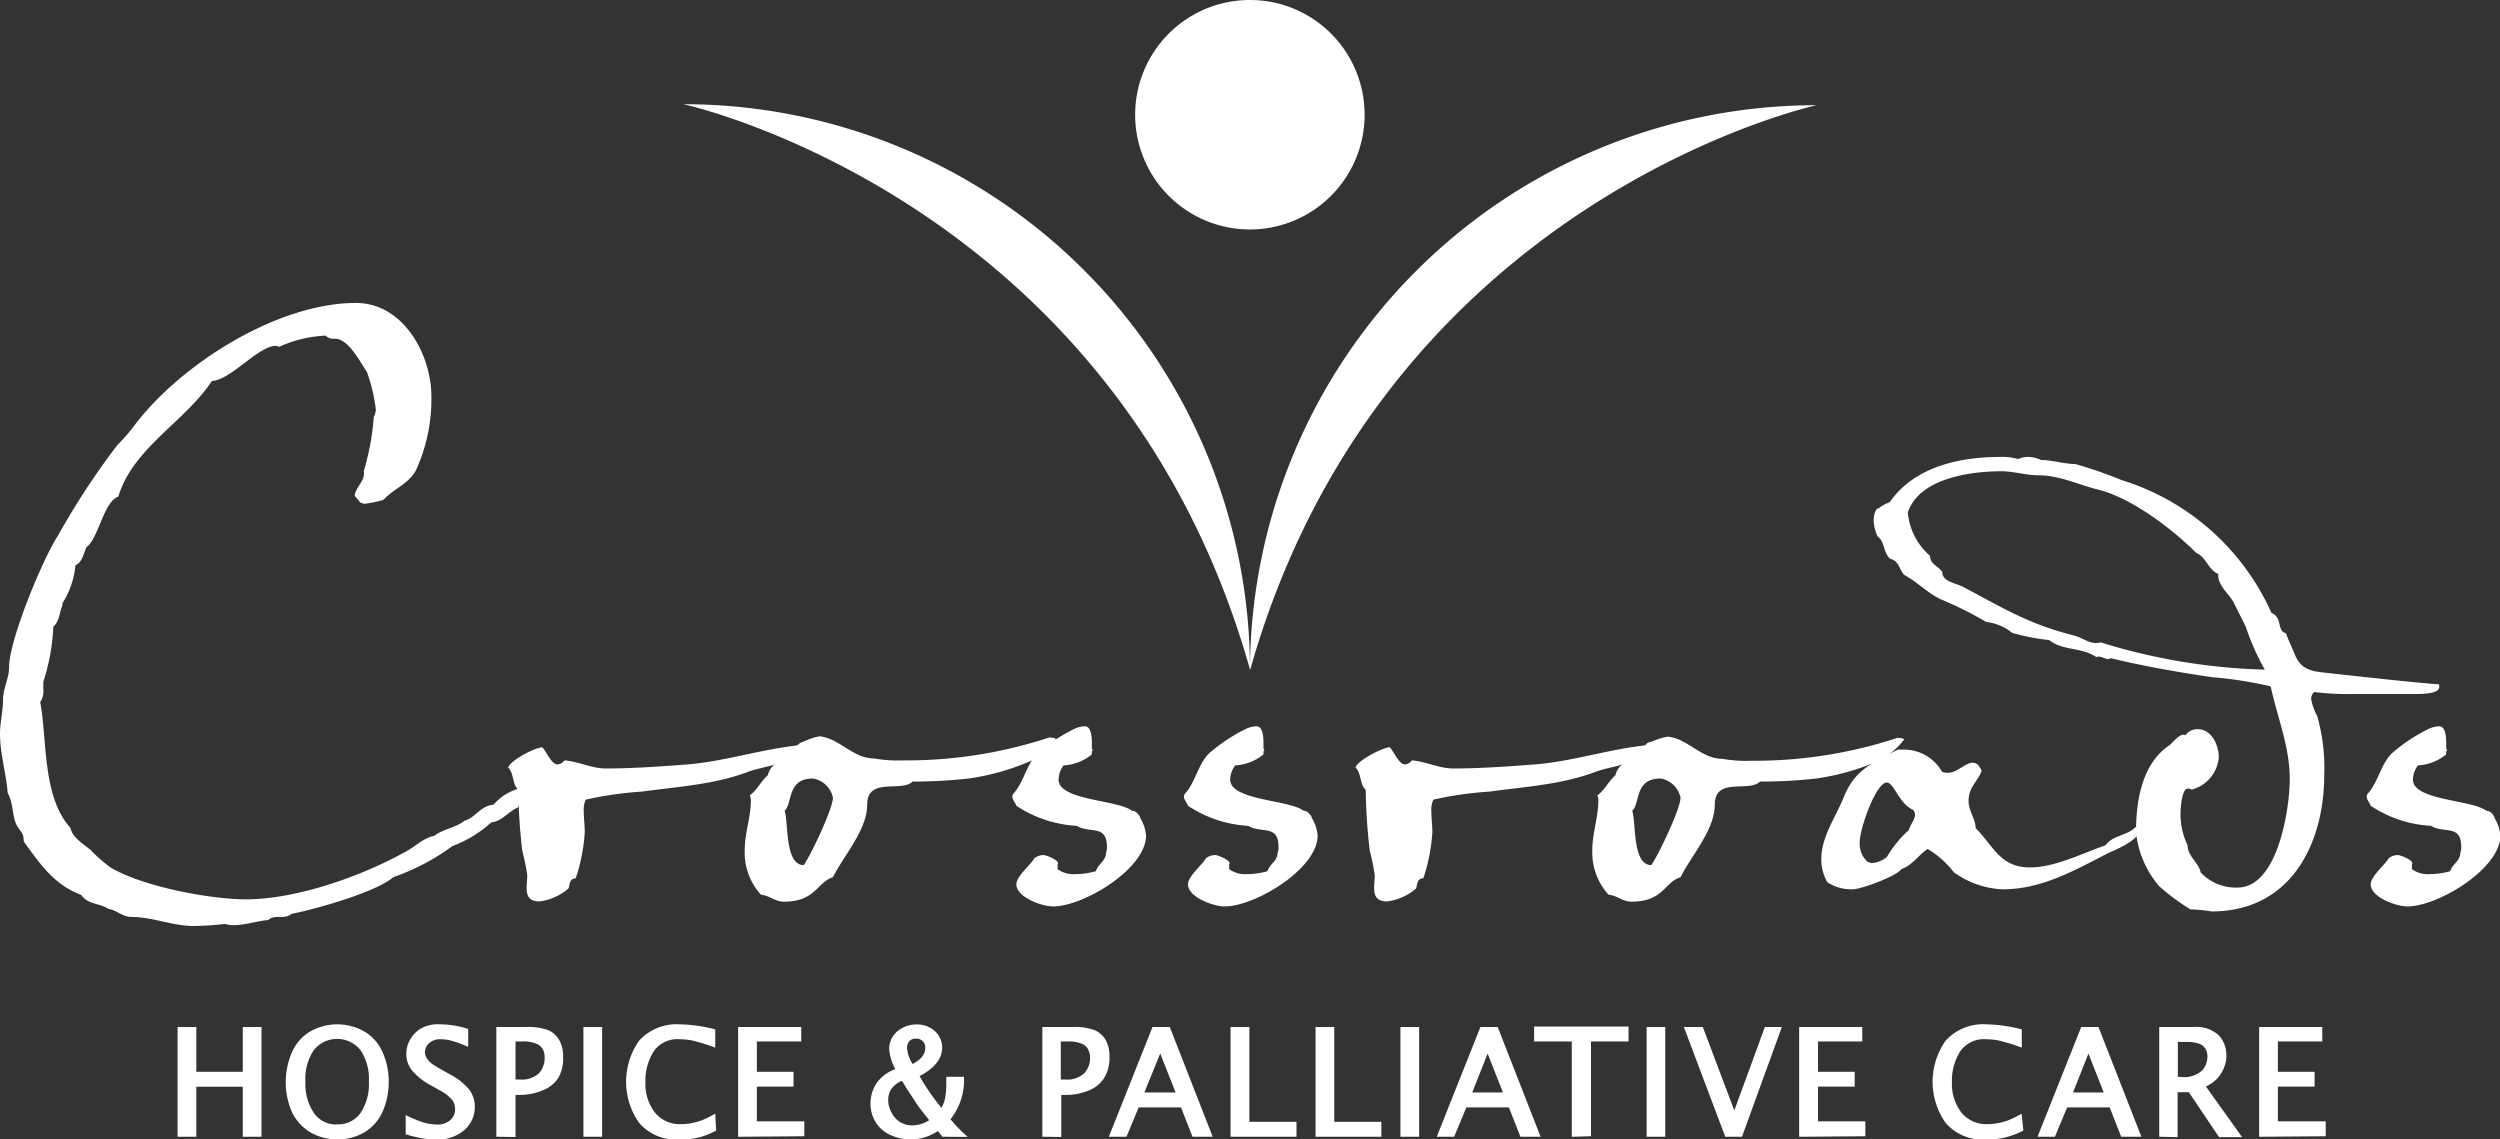 <svg xmlns="http://www.w3.org/2000/svg" viewBox="0 0 204.4 93.16"><rect x="0" y="0" width="204.4" height="93.16" fill="#333333" stroke="none"/><defs><style>.cls-1,.cls-2{fill:#fff;}.cls-1{stroke:#fff;stroke-width:0.3px;}</style></defs><title>Asset 3</title><g id="Layer_2" data-name="Layer 2"><g id="Layer_1-2" data-name="Layer 1"><path class="cls-1" d="M14.67,92.79V84.12H15.9v3.66H20V84.12h1.23v8.67H20V88.7H15.9v4.09Z"/><path class="cls-1" d="M27.6,93a4.17,4.17,0,0,1-2.15-.55A3.77,3.77,0,0,1,24,90.85a6,6,0,0,1,0-4.74,3.58,3.58,0,0,1,1.41-1.63,4.33,4.33,0,0,1,4.33,0,3.47,3.47,0,0,1,1.41,1.63,5.6,5.6,0,0,1,.48,2.34,5.72,5.72,0,0,1-.47,2.34,3.55,3.55,0,0,1-1.4,1.63A4,4,0,0,1,27.6,93Zm0-.92a2.38,2.38,0,0,0,2-1,4.41,4.41,0,0,0,.71-2.67,4.36,4.36,0,0,0-.72-2.65,2.6,2.6,0,0,0-4.05,0,4.36,4.36,0,0,0-.72,2.65,4.41,4.41,0,0,0,.72,2.67A2.36,2.36,0,0,0,27.6,92.09Z"/><path class="cls-1" d="M33.32,92.63V91.41a8.66,8.66,0,0,0,1.53.58,5,5,0,0,0,.89.1,1.69,1.69,0,0,0,1.19-.41,1.33,1.33,0,0,0,.43-1,1.51,1.51,0,0,0-.23-.79A3.43,3.43,0,0,0,36,89l-.6-.34a5.18,5.18,0,0,1-1.61-1.25,2,2,0,0,1-.42-1.25,2.16,2.16,0,0,1,.33-1.15,2.29,2.29,0,0,1,.88-.84A2.74,2.74,0,0,1,36,83.9a7.21,7.21,0,0,1,2.13.34v1.12a10.68,10.68,0,0,0-1.34-.46,3.53,3.53,0,0,0-.72-.08,1.48,1.48,0,0,0-1.12.39,1.21,1.21,0,0,0-.36.81,1.17,1.17,0,0,0,.17.57,1.82,1.82,0,0,0,.46.5c.2.14.46.3.8.49l.62.35a5.13,5.13,0,0,1,1.62,1.26,2.22,2.22,0,0,1,.41,1.32,2.33,2.33,0,0,1-.78,1.75,3.13,3.13,0,0,1-2.28.75,6.58,6.58,0,0,1-.9-.06A11.25,11.25,0,0,1,33.32,92.63Z"/><path class="cls-1" d="M40.73,92.79V84.12H43a4.5,4.5,0,0,1,1.78.25,1.75,1.75,0,0,1,.82.75,2.57,2.57,0,0,1,.29,1.27A3.11,3.11,0,0,1,45.55,88a2.46,2.46,0,0,1-1.22,1,4.66,4.66,0,0,1-1.85.37H42v3.44ZM42,88.41h.48a2.22,2.22,0,0,0,1.69-.55,2,2,0,0,0,.51-1.38,1.54,1.54,0,0,0-.16-.75,1.23,1.23,0,0,0-.53-.5A2.89,2.89,0,0,0,42.68,85H42Z"/><path class="cls-1" d="M47.85,92.79V84.12h1.23v8.67Z"/><path class="cls-1" d="M58.4,92.35a6.33,6.33,0,0,1-.95.4,5,5,0,0,1-.87.2,7.47,7.47,0,0,1-1,.06,3.82,3.82,0,0,1-3.21-1.3,5.69,5.69,0,0,1,0-6.53,4,4,0,0,1,3.23-1.28,11.92,11.92,0,0,1,2.73.38v1.16a15.45,15.45,0,0,0-1.81-.54,6.28,6.28,0,0,0-.94-.08,2.5,2.5,0,0,0-2.26,1.06,4.63,4.63,0,0,0-.7,2.59,4,4,0,0,0,.81,2.59,2.78,2.78,0,0,0,2.28,1,4.56,4.56,0,0,0,.82-.08,6,6,0,0,0,.81-.21,7.54,7.54,0,0,0,1-.47Z"/><path class="cls-1" d="M60.5,92.79V84.12h4.86V85H61.73v2.78h3v.91h-3v3.14h3.88v.92Z"/><path class="cls-1" d="M77.13,92.79l-.43-.52a3.79,3.79,0,0,1-3.84.39,2.49,2.49,0,0,1-1.14-1,2.7,2.7,0,0,1-.4-1.44,2.91,2.91,0,0,1,.46-1.56,3,3,0,0,1,1.65-1.16,3.82,3.82,0,0,1-.58-1.76,1.67,1.67,0,0,1,.27-.91,1.91,1.91,0,0,1,.76-.67,2.24,2.24,0,0,1,1.06-.25,2,2,0,0,1,1.4.51,1.64,1.64,0,0,1,.54,1.24c0,.87-.63,1.62-1.9,2.26a17.86,17.86,0,0,0,2,2.9,2.32,2.32,0,0,0,.32-.59,3,3,0,0,0,.16-.7,6.88,6.88,0,0,0,.06-.92v-.42h1.15a5,5,0,0,1-1.15,3.32,11.11,11.11,0,0,0,1.21,1.29Zm-.94-1.18c-.55-.67-1-1.24-1.3-1.72s-.68-1-1.07-1.71a2.2,2.2,0,0,0-1.07.77,1.8,1.8,0,0,0-.28,1,2.25,2.25,0,0,0,.3,1.1,2,2,0,0,0,1.86,1.11A2.69,2.69,0,0,0,76.19,91.61Zm-1.63-4.43c.82-.38,1.24-.88,1.24-1.51a.89.89,0,0,0-.24-.64.87.87,0,0,0-.66-.26.8.8,0,0,0-.69.29,1,1,0,0,0-.2.62A3,3,0,0,0,74.56,87.18Z"/><path class="cls-1" d="M85.37,92.79V84.12h2.31a4.47,4.47,0,0,1,1.77.25,1.78,1.78,0,0,1,.83.75,2.57,2.57,0,0,1,.28,1.27A3,3,0,0,1,90.18,88,2.42,2.42,0,0,1,89,89a4.58,4.58,0,0,1-1.84.37h-.54v3.44Zm1.21-4.38h.48a2.2,2.2,0,0,0,1.69-.55,1.93,1.93,0,0,0,.52-1.38,1.54,1.54,0,0,0-.17-.75,1.2,1.2,0,0,0-.52-.5A2.91,2.91,0,0,0,87.31,85h-.73Z"/><path class="cls-1" d="M90.88,92.79l3.45-8.67h1.21l3.39,8.67H97.6l-.94-2.4H93l-1,2.4Zm2.46-3.32h3l-1.48-3.74Z"/><path class="cls-1" d="M100.76,92.79V84.12H102v7.75h3.85v.92Z"/><path class="cls-1" d="M107.71,92.79V84.12h1.23v7.75h3.85v.92Z"/><path class="cls-1" d="M114.65,92.79V84.12h1.23v8.67Z"/><path class="cls-1" d="M117.69,92.79l3.45-8.67h1.21l3.39,8.67h-1.33l-.94-2.4h-3.68l-1,2.4Zm2.46-3.32h2.95l-1.47-3.74Z"/><path class="cls-1" d="M128.66,92.79V85h-3.08v-.92H133V85h-3.07v7.75Z"/><path class="cls-1" d="M134.78,92.79V84.12H136v8.67Z"/><path class="cls-1" d="M141.16,92.79l-3.27-8.67h1.23l2.68,7.1,2.6-7.1h1.07l-3.15,8.67Z"/><path class="cls-1" d="M147.25,92.79V84.12h4.86V85h-3.62v2.78h3v.91h-3v3.14h3.87v.92Z"/><path class="cls-1" d="M165.27,92.35a6.33,6.33,0,0,1-1,.4,5,5,0,0,1-.87.2,7.47,7.47,0,0,1-1,.06,3.82,3.82,0,0,1-3.21-1.3,5.69,5.69,0,0,1,0-6.53,4,4,0,0,1,3.23-1.28,11.92,11.92,0,0,1,2.73.38v1.16a15.45,15.45,0,0,0-1.81-.54,6.28,6.28,0,0,0-.94-.08,2.5,2.5,0,0,0-2.26,1.06,4.63,4.63,0,0,0-.7,2.59,4,4,0,0,0,.81,2.59,2.78,2.78,0,0,0,2.28,1,4.56,4.56,0,0,0,.82-.08,6,6,0,0,0,.81-.21,7.54,7.54,0,0,0,1-.47Z"/><path class="cls-1" d="M166.81,92.79l3.45-8.67h1.21l3.39,8.67h-1.33l-.94-2.4h-3.68l-1,2.4Zm2.46-3.32h2.95l-1.47-3.74Z"/><path class="cls-1" d="M176.69,92.79V84.12h2.63a2.56,2.56,0,0,1,2,.65,2.27,2.27,0,0,1,.56,1.5,2.38,2.38,0,0,1-.2,1,2.56,2.56,0,0,1-.56.86,2.81,2.81,0,0,1-1,.63l2.9,4.06h-1.51l-2.47-3.67h-1.15v3.67Zm1.22-4.59h.4a2.34,2.34,0,0,0,1.84-.57,1.86,1.86,0,0,0,.48-1.24,1.36,1.36,0,0,0-.18-.71,1.17,1.17,0,0,0-.55-.47,3.27,3.27,0,0,0-1.21-.17h-.78Z"/><path class="cls-1" d="M184.86,92.79V84.12h4.86V85h-3.63v2.78h3v.91h-3v3.14H190v.92Z"/><path class="cls-2" d="M42.38,66c-.82.33-1.31,1.15-2.22,1.24A9.72,9.72,0,0,1,37,69.17a18.45,18.45,0,0,1-4.85,2.55c-1.4,1.23-6.42,2.63-8.32,3-.57.5-1.4,0-1.89.5-1.07.08-2.55.65-3.54.32a24.26,24.26,0,0,1-2.55.17c-1.73,0-3.37-.74-5.1-.74-.74,0-1.24-.58-1.89-.66-.75-.49-1.65-.33-2.23-1.15-2.22-.82-3.37-2.55-4.69-4.36,0-.74-.24-.74-.57-1.32-.41-.82-.25-1.81-.74-2.63C.49,63.16,0,61.6,0,60c0-.9.25-1.89.25-2.8s.49-1.73.49-2.63c0-2.22,2.72-8.81,4-10.78a62.19,62.19,0,0,1,4.86-7.41A13.9,13.9,0,0,0,11,34.77c3.78-5,11.68-10,18.1-10,3.87,0,6.17,4.2,6.17,7.65A14,14,0,0,1,34,38.47c-.66,1.15-1.81,1.48-2.64,2.39a8.75,8.75,0,0,1-1.56.33c-.08,0-.25-.09-.33-.09L29,40.53c.08-.74.9-1.24.74-2a21,21,0,0,0,.82-4.44,1.54,1.54,0,0,0,.17-.58A13.52,13.52,0,0,0,30,30.41c-.58-.83-1.49-2.72-2.64-2.72a.9.9,0,0,1-.74-.25,10.22,10.22,0,0,0-3.78.91.79.79,0,0,1-.25-.08c-1.48,0-3.7,2.8-5.27,2.88-2.22,3.37-6.42,5.43-7.65,9.46C8.48,41,8.06,44,7.08,44.73c-.25.49-.33,1.23-.91,1.48A7,7,0,0,1,5.1,49.33v.17c-.24.57-.24,1.32-.74,1.73a16.92,16.92,0,0,1-.82,4.52v.58a1.59,1.59,0,0,1-.25,1.07c.58,3.21.17,7.74,2.47,10.29.17.82,1.07,1.31,1.65,1.81A13.07,13.07,0,0,0,9,70.9c2.55,1.56,8.15,2.63,11.11,2.63,4.11,0,9.46-1.89,13-3.87.83-.41,1.48-1.15,2.39-1.32.74-.57,1.73-.65,2.47-1.23.9-.25,1.31-1.23,2.38-1.32a4.27,4.27,0,0,1,2.06-1.31c0,.16.08.41.08.57A4.14,4.14,0,0,1,42.38,66Z"/><path class="cls-2" d="M64.76,61.84c-.9.74-2.38.83-3.53,1.24-2.8,1.07-5.77,1.23-8.73,1.64a29.09,29.09,0,0,0-4.61.66,2,2,0,0,0-.16,1c0,.58.08,1.07.08,1.65a14.64,14.64,0,0,1-.74,3.78c-.49,0-.49.5-.58.82a4.45,4.45,0,0,1-2.38,1.07c-1.4,0-1-1.23-1-2.14a17.71,17.71,0,0,0-.41-2,49.76,49.76,0,0,1-.33-5c-.49-.41-.33-1.32-.82-1.81.16-.58,2.22-1.65,2.79-1.65.33.33.75,1.4,1.24,1.4a.79.79,0,0,0,.57-.33c1.16.09,2.23.66,3.38.66,2.22,0,4.44-.16,6.66-.33,3-.24,6-1.23,9.06-1.56.24-.5,1.07-.17,1.48-.5a.85.85,0,0,1,.66.42A2.67,2.67,0,0,1,64.76,61.84Z"/><path class="cls-2" d="M84.56,62.09a19.72,19.72,0,0,1-5.35,1.56,40.66,40.66,0,0,1-4.6.25c-.91.91-3.71-.41-3.71,1.89,0,2.06-1.89,4.12-2.8,5.93-1.31.41-1.4,2-4,2-.74,0-1.15-.49-1.89-.57a5.15,5.15,0,0,1-1.32-3.71c0-1.31.5-2.63.5-4a.84.84,0,0,0-.09-.41c.58-.41.91-1.15,1.48-1.65.25-1.15,1.57-1.23,1.82-2A5.14,5.14,0,0,1,67,60.2c1.65.16,2.72,1.81,4.45,1.81a11.19,11.19,0,0,0,2.39.16,37.33,37.33,0,0,0,12-1.89c.16.08.41,0,.49.16A6.85,6.85,0,0,1,84.56,62.09Zm-18.1,1.56c-2.14,0-1.65,2.06-2.31,2.64.33,1,0,4.44,1.57,4.44.57-.82,2.38-4.61,2.38-5.51A2,2,0,0,0,66.46,63.65Z"/><path class="cls-2" d="M86.1,74.11c-.9,0-3-.74-3-1.81,0-.66,1.15-1.57,1.48-2.14a1.27,1.27,0,0,1,.74-.25c.25,0,1.4.49,1.15.74v.41a2.15,2.15,0,0,0,1.4.41,6.45,6.45,0,0,0,1.73-.24c.16-.58.82-.83.82-1.49a1.06,1.06,0,0,0,.08-.49c0-1.89-1.4-1.07-2.47-1.73a9.85,9.85,0,0,1-4.93-1.64c-.09-.25-.33-.5-.33-.74a.42.42,0,0,1,.16-.33c.82-1,1-2.31,1.89-3.21a13.8,13.8,0,0,1,3.13-2.06,2.52,2.52,0,0,1,.74-.16c.66,0,.58,1.31.58,1.8l.08.17-.08.08v.25a4,4,0,0,1-2.31.9,2,2,0,0,0-.41,1.16c0,1.72,4.86,1.64,6,2.55.33,0,.49.24.66.49v.08a3.17,3.17,0,0,1,.49,1.48C93.67,71.06,88.57,74.11,86.1,74.11Z"/><path class="cls-2" d="M100.13,74.11c-.9,0-3-.74-3-1.81,0-.66,1.15-1.57,1.48-2.14a1.27,1.27,0,0,1,.74-.25c.25,0,1.4.49,1.15.74v.41a2.15,2.15,0,0,0,1.4.41,6.5,6.5,0,0,0,1.73-.24c.16-.58.82-.83.82-1.49a1.06,1.06,0,0,0,.08-.49c0-1.89-1.4-1.07-2.47-1.73a9.85,9.85,0,0,1-4.93-1.64c-.09-.25-.33-.5-.33-.74a.42.42,0,0,1,.16-.33c.82-1,1-2.31,1.89-3.21a13.8,13.8,0,0,1,3.13-2.06,2.46,2.46,0,0,1,.74-.16c.66,0,.58,1.31.58,1.8l.08.17-.08.08v.25a4,4,0,0,1-2.31.9,2,2,0,0,0-.41,1.16c0,1.72,4.86,1.64,6,2.55.33,0,.49.24.66.49v.08a3.17,3.17,0,0,1,.49,1.48C107.7,71.06,102.6,74.11,100.13,74.11Z"/><path class="cls-2" d="M134.06,61.84c-.9.74-2.39.83-3.54,1.24-2.8,1.07-5.76,1.23-8.72,1.64a29.09,29.09,0,0,0-4.61.66,2,2,0,0,0-.16,1c0,.58.08,1.07.08,1.65a14.64,14.64,0,0,1-.74,3.78c-.5,0-.5.5-.58.82a4.44,4.44,0,0,1-2.39,1.07c-1.39,0-1-1.23-1-2.14a17.71,17.71,0,0,0-.41-2,49.76,49.76,0,0,1-.33-5c-.5-.41-.33-1.32-.83-1.81.17-.58,2.23-1.65,2.8-1.65.33.33.74,1.4,1.24,1.4a.81.81,0,0,0,.57-.33c1.15.09,2.22.66,3.38.66,2.22,0,4.44-.16,6.66-.33,3.05-.24,6-1.23,9.05-1.56.25-.5,1.07-.17,1.49-.5a.83.83,0,0,1,.65.42A2.65,2.65,0,0,1,134.06,61.84Z"/><path class="cls-2" d="M153.86,62.09a19.82,19.82,0,0,1-5.35,1.56,40.71,40.71,0,0,1-4.61.25c-.9.91-3.7-.41-3.7,1.89,0,2.06-1.89,4.12-2.8,5.93-1.32.41-1.4,2-4,2-.74,0-1.15-.49-1.89-.57a5.15,5.15,0,0,1-1.32-3.71c0-1.31.49-2.63.49-4a.93.93,0,0,0-.08-.41c.58-.41.91-1.15,1.48-1.65.25-1.15,1.57-1.23,1.81-2a5.22,5.22,0,0,1,2.47-1.15c1.65.16,2.72,1.81,4.45,1.81a11.09,11.09,0,0,0,2.38.16,37.39,37.39,0,0,0,12-1.89c.16.08.41,0,.49.16A6.85,6.85,0,0,1,153.86,62.09Zm-18.1,1.56c-2.14,0-1.65,2.06-2.31,2.64.33,1,0,4.44,1.56,4.44.58-.82,2.39-4.61,2.39-5.51A2,2,0,0,0,135.76,63.65Z"/><path class="cls-2" d="M172.21,69.83c-2.71,1.4-5.35,2.88-8.47,2.88a7.27,7.27,0,0,1-4-1.4,7.66,7.66,0,0,0-2.14-1.9c-.74.5-1.23,1.32-2.14,1.65-.41.58-3.29,1.65-4,1.65a3.57,3.57,0,0,1-2.06-.58,3.81,3.81,0,0,1-.49-1.89c0-1.81,1.15-3.38,1.81-5,.9-2.31,2.39-2.88,4.44-3.95h.42a3.56,3.56,0,0,1,3.2,1.81,1.1,1.1,0,0,0,.5.08c.74,0,1.4-.82,2-.82.42,0,.58.33.74.66-.32.9-1.07,1.31-1.07,2.46,0,.83.58,1.49.58,2.23,1.48,1.48,2,3.21,4.44,3.21,2.06,0,4.28-1.16,6.18-1.81.57-.83,1.72-.75,2.46-1.49.25,0,.33,0,.33.25C174.84,68.76,172.87,69.5,172.21,69.83Zm-15.8-3.62c-1.15-.5-1.56-2.23-2.14-2.23-.9,0-2.22,3.79-2.22,4.86a2,2,0,0,0,.66,1.64c.08,0,.24.09.33.09a2.29,2.29,0,0,0,1.23-.5,9.33,9.33,0,0,1,1.81-2.22c.08-.41.49-.82.49-1.23A.62.62,0,0,0,156.41,66.21Z"/><path class="cls-2" d="M197.11,56.74h-4.69a21.58,21.58,0,0,1-3.21-.16.76.76,0,0,0-.25.57,4.53,4.53,0,0,0,.5,1.4,15.6,15.6,0,0,1,.57,4.77c0,5.77-2.8,11.2-9.21,11.2a12.82,12.82,0,0,0-1.73-.17,17.69,17.69,0,0,1-2.55-1.89,8,8,0,0,1-1.9-4.44c0-2.56.5-5.6,2.72-7.08.33-.25.9-1.07,1.32-.82a1.16,1.16,0,0,1,1-.5c1.16,0,1.73,1.32,1.73,2.31a3,3,0,0,1-2.22,2.63.51.51,0,0,0-.33-.08c-.49,0-.58,1.73-.58,2a5.91,5.91,0,0,0,.58,2.64c0,.9.91,1.4,1.07,2.22a4,4,0,0,0,3,1.23c3.3,0,4.28-6.41,4.28-8.88,0-2.64-1-5-1.56-7.57a31.51,31.51,0,0,0-4.77-.75c-2.8-.41-5.6-.9-8.32-1.56l-.16.08c-.33,0-.74-.33-1-.16-1.15-.82-2.71-.5-3.87-1.4a17.58,17.58,0,0,1-3-.58,4.17,4.17,0,0,0-2.14-.9A29.65,29.65,0,0,0,158.68,49c-1.07-.5-1.89-1.4-3-2-.42-.49-.42-1.15-1.16-1.32-.57-.57-.41-1.4-1-1.81a3.33,3.33,0,0,1-.33-1.31c0-.25.08-1,.41-1a3.27,3.27,0,0,1,.9-.5c2-2.88,5.68-3.7,9-3.7a4.47,4.47,0,0,1,1.49.17,2.15,2.15,0,0,1,.74-.17,2.55,2.55,0,0,1,1.15.25c.9,0,1.89.33,2.8.33a36.72,36.72,0,0,1,3.78,1.31,19.85,19.85,0,0,1,12.26,10.87c.91.33.42,1.48,1.16,1.64.24.58.49,1.16.74,1.73.57,1.48,1.72,1.4,3,1.57,3,.32,5.84.65,8.81.9v.17C199.5,56.82,197.6,56.74,197.11,56.74Zm-13.5-5.51-1-2c-.42-.74-1.32-1.4-1.24-2.3-.82-.33-1-1.4-1.81-1.73-2-2-5.35-4.53-8.06-5.18-1.65-.42-3.13-1.16-4.86-1.16-1,0-2-.33-3-.33-2.55,0-6.75.58-7.66,3.38a5.35,5.35,0,0,0,1.82,3.54c0,.66.65.82,1,1.31,0,.83,1.16.91,1.73,1.24,3.29,1.73,5.27,3,9,3.95.74.16,1.4.82,2.22.57a49.42,49.42,0,0,0,13.42,2.23A19.9,19.9,0,0,1,183.61,51.23Z"/><path class="cls-2" d="M196.83,74.11c-.9,0-3-.74-3-1.81,0-.66,1.15-1.57,1.48-2.14a1.27,1.27,0,0,1,.74-.25c.25,0,1.4.49,1.15.74v.41a2.15,2.15,0,0,0,1.4.41,6.45,6.45,0,0,0,1.73-.24c.16-.58.82-.83.82-1.49a1.06,1.06,0,0,0,.08-.49c0-1.89-1.4-1.07-2.47-1.73a9.85,9.85,0,0,1-4.93-1.64c-.09-.25-.33-.5-.33-.74a.42.42,0,0,1,.16-.33c.82-1,1-2.31,1.89-3.21a13.8,13.8,0,0,1,3.13-2.06,2.52,2.52,0,0,1,.74-.16c.66,0,.58,1.31.58,1.8l.08.17-.08.08v.25a4,4,0,0,1-2.31.9,2,2,0,0,0-.41,1.16c0,1.72,4.86,1.64,6,2.55.33,0,.49.24.66.49v.08a3.17,3.17,0,0,1,.49,1.48C204.4,71.06,199.3,74.11,196.83,74.11Z"/><path class="cls-2" d="M111.57,9.38A9.38,9.38,0,1,1,102.2,0,9.37,9.37,0,0,1,111.57,9.38Z"/><path class="cls-2" d="M102.2,54.52a46.33,46.33,0,0,0-46.32-46s35.48,7.7,46.33,46.26C113.08,16.3,148.53,8.6,148.53,8.6A46.33,46.33,0,0,0,102.2,54.52Z"/></g></g></svg>